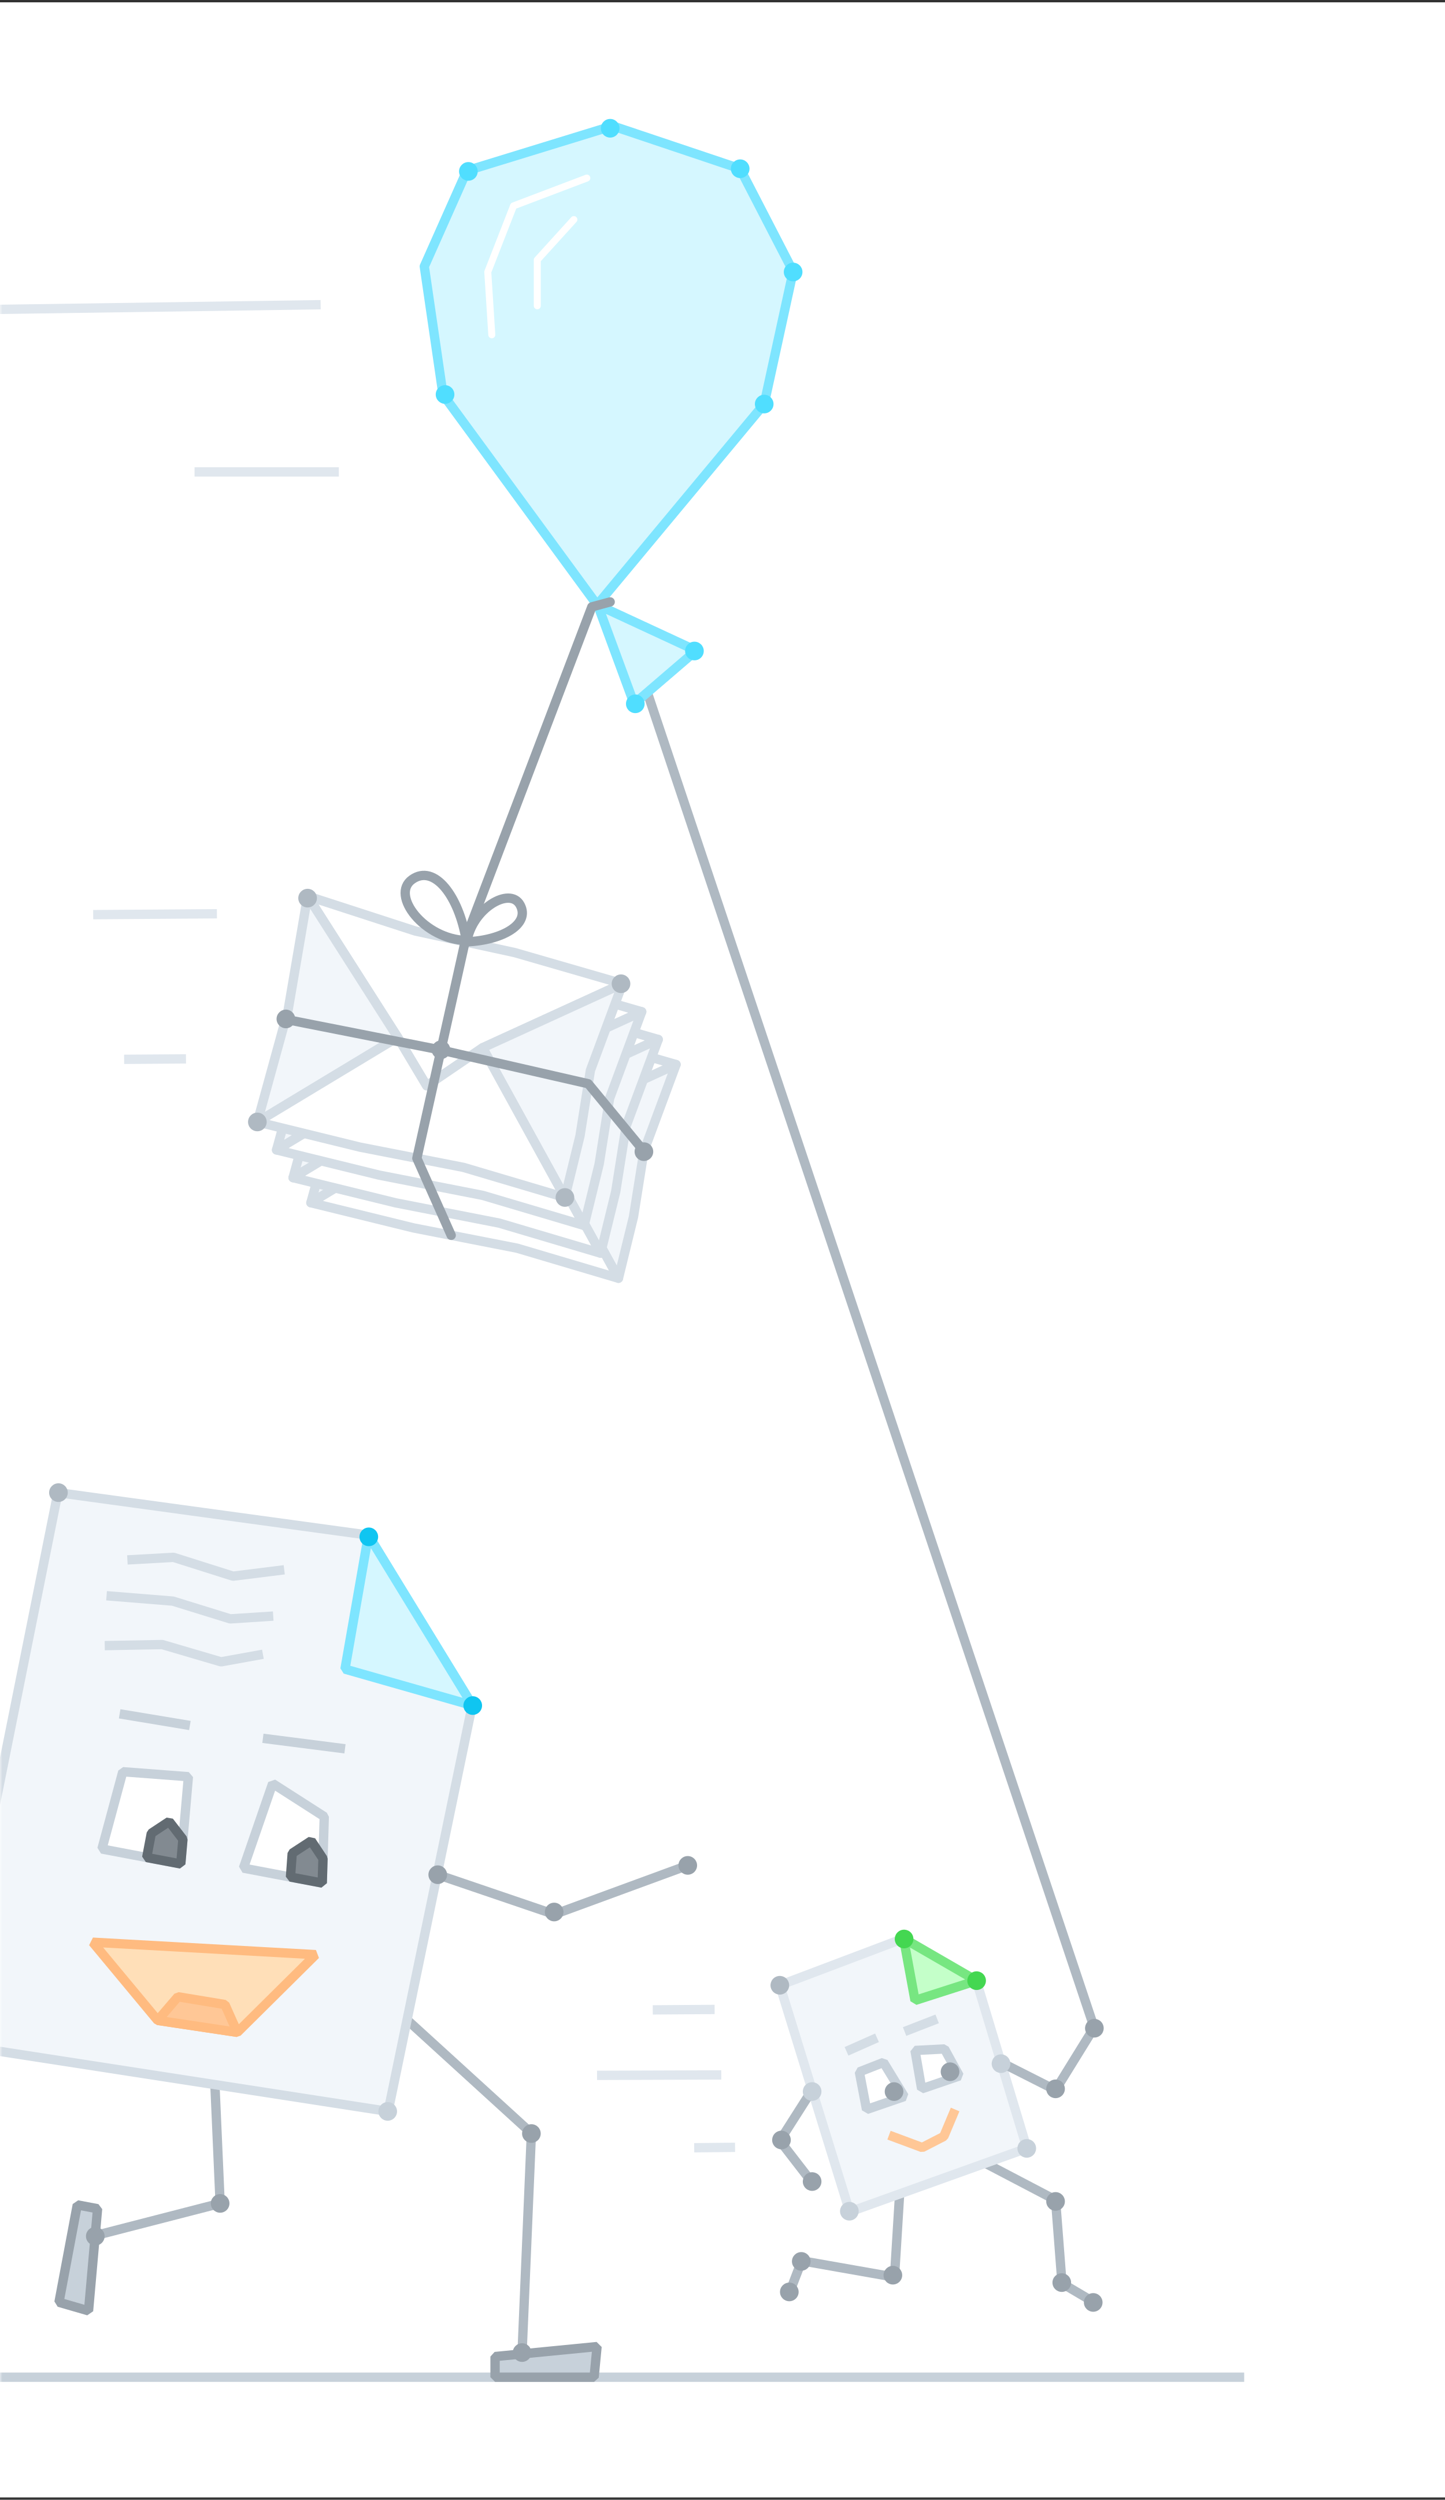 <?xml version="1.0" encoding="UTF-8"?>
<svg width="310px" height="536px" viewBox="0 0 310 536" version="1.1" xmlns="http://www.w3.org/2000/svg" xmlns:xlink="http://www.w3.org/1999/xlink">
    <rect x="0" y="0" width="310" height="536" fill="#333333" stroke="none"/>
    <!-- Generator: Sketch 48.2 (47327) - http://www.bohemiancoding.com/sketch -->
    <title>files</title>
    <desc>Created with Sketch.</desc>
    <defs>
        <rect id="path-1" x="0" y="0" width="310" height="535"></rect>
    </defs>
    <g id="przenosiny" stroke="none" stroke-width="1" fill="none" fill-rule="evenodd" transform="translate(-282, -2092)">
        <g id="files" transform="translate(282, 2092.501)">
            <mask id="mask-2" fill="white">
                <use xlink:href="#path-1"></use>
            </mask>
            <use id="Rectangle" fill="#FFFFFF" xlink:href="#path-1"></use>
            <g id="Page-1" mask="url(#mask-2)">
                <g transform="translate(-43, 24)">
                    <path d="M13.17,485.223 L309.92,485.223" id="Stroke-1" stroke="#C7D1DA" stroke-width="2" fill="none" stroke-linejoin="bevel"></path>
                    <polyline id="Stroke-3" stroke="#AFB9C2" stroke-width="2" fill="none" stroke-linejoin="bevel" points="130.33 408.596 157.003 432.897 155.003 479.938"></polyline>
                    <polygon id="Fill-4" stroke="none" fill="#C7D1DA" fill-rule="evenodd" points="171.087 478.652 170.455 485.223 149.208 485.223 149.208 480.794"></polygon>
                    <polygon id="Stroke-5" stroke="#98A2AB" stroke-width="2" fill="none" stroke-linejoin="bevel" points="171.087 478.652 170.455 485.223 149.208 485.223 149.208 480.794"></polygon>
                    <polyline id="Stroke-7" stroke="#AFB9C2" stroke-width="2" fill="none" stroke-linejoin="bevel" points="88.965 419.329 90.225 447.953 62.885 454.992"></polyline>
                    <g id="Group-292" stroke="none" stroke-width="1" fill="none" fill-rule="evenodd" transform="translate(0, 0.223)">
                        <path d="M159.003,432.749 C159.003,433.853 158.107,434.749 157.003,434.749 C155.899,434.749 155.003,433.853 155.003,432.749 C155.003,431.645 155.899,430.749 157.003,430.749 C158.107,430.749 159.003,431.645 159.003,432.749" id="Fill-8" fill="#98A2AB"></path>
                        <path d="M92.225,447.73 C92.225,448.834 91.329,449.73 90.225,449.73 C89.121,449.73 88.225,448.834 88.225,447.73 C88.225,446.626 89.121,445.73 90.225,445.73 C91.329,445.73 92.225,446.626 92.225,447.73" id="Fill-10" fill="#98A2AB"></path>
                        <polygon id="Fill-12" fill="#C7D1DA" points="61.993 470.768 55.652 468.932 59.58 448.052 63.933 448.872"></polygon>
                        <polygon id="Stroke-14" stroke="#98A2AB" stroke-width="2" stroke-linejoin="bevel" points="61.993 470.768 55.652 468.932 59.58 448.052 63.933 448.872"></polygon>
                        <path d="M157.003,479.715 C157.003,480.819 156.107,481.715 155.003,481.715 C153.899,481.715 153.003,480.819 153.003,479.715 C153.003,478.611 153.899,477.715 155.003,477.715 C156.107,477.715 157.003,478.611 157.003,479.715" id="Fill-16" fill="#98A2AB"></path>
                        <path d="M65.443,454.769 C65.443,455.873 64.547,456.769 63.443,456.769 C62.339,456.769 61.443,455.873 61.443,454.769 C61.443,453.665 62.339,452.769 63.443,452.769 C64.547,452.769 65.443,453.665 65.443,454.769" id="Fill-18" fill="#98A2AB"></path>
                        <polygon id="Fill-20" fill="#F2F6FA" points="55.422 295.326 122.037 304.435 144.244 341.214 126.263 428.003 31.723 413.398"></polygon>
                        <polygon id="Stroke-22" stroke="#D4DDE5" stroke-width="2" stroke-linejoin="bevel" points="55.422 295.326 122.037 304.435 144.244 341.214 126.263 428.003 31.723 413.398"></polygon>
                        <polyline id="Stroke-24" stroke="#D4DDE5" stroke-width="2" stroke-linejoin="bevel" points="65.86 317.437 80.084 318.587 92.391 322.396 101.615 321.798"></polyline>
                        <polyline id="Stroke-26" stroke="#D4DDE5" stroke-width="2" stroke-linejoin="bevel" points="70.331 309.754 80.227 309.201 92.992 313.24 103.978 311.871"></polyline>
                        <polyline id="Stroke-28" stroke="#D4DDE5" stroke-width="2" stroke-linejoin="bevel" points="65.472 328.131 77.794 327.902 90.415 331.608 99.403 329.985"></polyline>
                        <polygon id="Fill-30" fill="#D5F7FF" points="117.009 333.17 122.037 304.436 144.416 340.983"></polygon>
                        <polygon id="Stroke-32" stroke="#7EE5FF" stroke-width="2" stroke-linejoin="bevel" points="117.009 333.17 122.037 304.436 144.416 340.983"></polygon>
                        <polygon id="Fill-34" fill="#FFFFFF" points="95.219 375.842 112.135 379.045 112.566 364.799 101.489 357.702"></polygon>
                        <polygon id="Stroke-36" stroke="#C7D1DA" stroke-width="2" stroke-linejoin="bevel" points="95.219 375.842 112.135 379.045 112.566 364.799 101.489 357.702"></polygon>
                        <polygon id="Fill-38" fill="#828A91" points="109.77 369.993 112.292 373.799 112.134 379.045 105.316 377.754 105.687 372.659"></polygon>
                        <polygon id="Stroke-40" stroke="#626B72" stroke-width="2" stroke-linejoin="bevel" points="109.77 369.993 112.292 373.799 112.134 379.045 105.316 377.754 105.687 372.659"></polygon>
                        <polygon id="Fill-42" fill="#FFFFFF" points="64.864 371.743 81.781 374.946 83.417 356.238 69.343 355.171"></polygon>
                        <polygon id="Stroke-44" stroke="#C7D1DA" stroke-width="2" stroke-linejoin="bevel" points="64.864 371.743 81.781 374.946 83.417 356.238 69.343 355.171"></polygon>
                        <polygon id="Fill-46" fill="#828A91" points="75.462 368.373 79.295 365.84 82.243 369.662 81.781 374.946 74.475 373.562"></polygon>
                        <polygon id="Stroke-48" stroke="#626B72" stroke-width="2" stroke-linejoin="bevel" points="75.462 368.373 79.295 365.84 82.243 369.662 81.781 374.946 74.475 373.562"></polygon>
                        <polygon id="Fill-50" fill="#FFDFB8" points="110.722 394.394 93.91 411.052 76.822 408.487 62.885 391.725"></polygon>
                        <polygon id="Stroke-52" stroke="#FFBB80" stroke-width="2" stroke-linejoin="bevel" points="110.722 394.394 93.91 411.052 76.822 408.487 62.885 391.725"></polygon>
                        <polygon id="Fill-54" fill="#FFC796" points="93.91 411.053 91.253 405.09 81.17 403.424 76.821 408.488"></polygon>
                        <polygon id="Stroke-56" stroke="#FFBB80" stroke-width="2" stroke-linejoin="bevel" points="93.91 411.053 91.253 405.09 81.17 403.424 76.821 408.488"></polygon>
                        <g id="Group-61" transform="translate(99, 348)">
                            <path d="M0.403,0.007 L18.008,2.257" id="Fill-58" fill="#F2F6FA"></path>
                            <path d="M0.403,0.007 L18.008,2.257" id="Stroke-60" stroke="#C7D1DA" stroke-width="2" stroke-linejoin="bevel"></path>
                        </g>
                        <g id="Group-65" transform="translate(68, 342)">
                            <path d="M0.67,0.757 L15.738,3.257" id="Fill-62" fill="#F2F6FA"></path>
                            <path d="M0.67,0.757 L15.738,3.257" id="Stroke-64" stroke="#C7D1DA" stroke-width="2" stroke-linejoin="bevel"></path>
                        </g>
                        <path d="M128.177,428.003 C128.177,429.107 127.281,430.003 126.177,430.003 C125.073,430.003 124.177,429.107 124.177,428.003 C124.177,426.899 125.073,426.003 126.177,426.003 C127.281,426.003 128.177,426.899 128.177,428.003" id="Fill-66" fill="#C7D1DA"></path>
                        <path d="M146.416,340.983 C146.416,342.087 145.52,342.983 144.416,342.983 C143.312,342.983 142.416,342.087 142.416,340.983 C142.416,339.879 143.312,338.983 144.416,338.983 C145.52,338.983 146.416,339.879 146.416,340.983" id="Fill-70" fill="#0FC5F1"></path>
                        <path d="M124.121,304.807 C124.121,305.911 123.225,306.807 122.121,306.807 C121.017,306.807 120.121,305.911 120.121,304.807 C120.121,303.702 121.017,302.807 122.121,302.807 C123.225,302.807 124.121,303.702 124.121,304.807" id="Fill-72" fill="#0FC5F1"></path>
                        <path d="M57.537,295.326 C57.537,296.43 56.641,297.326 55.537,297.326 C54.433,297.326 53.537,296.43 53.537,295.326 C53.537,294.222 54.433,293.326 55.537,293.326 C56.641,293.326 57.537,294.222 57.537,295.326" id="Fill-74" fill="#AFB9C2"></path>
                        <polyline id="Stroke-76" stroke="#AFB9C2" stroke-width="2" stroke-linejoin="bevel" points="253.616 438.714 269.452 447.005 270.834 464.871 277.779 468.967"></polyline>
                        <polyline id="Stroke-78" stroke="#AFB9C2" stroke-width="2" stroke-linejoin="bevel" points="236.152 443.245 234.897 463.542 215.001 460.038 212.334 466.967"></polyline>
                        <polygon id="Fill-80" fill="#F2F6FA" points="210.299 400.957 236.851 390.919 252.497 400.092 263.308 435.914 225.289 449.539"></polygon>
                        <polygon id="Stroke-82" stroke="#E0E7EE" stroke-width="2" stroke-linejoin="bevel" points="210.299 400.957 236.851 390.919 252.497 400.092 263.308 435.914 225.289 449.539"></polygon>
                        <polygon id="Fill-84" fill="#C4FFC9" points="239.3 404.21 236.851 390.919 252.515 399.972"></polygon>
                        <polygon id="Stroke-86" stroke="#77E681" stroke-width="2" stroke-linejoin="bevel" points="239.3 404.21 236.851 390.919 252.515 399.972"></polygon>
                        <polygon id="Fill-88" fill="#FFFFFF" points="240.721 423.165 248.802 420.404 245.621 414.611 239.3 414.939"></polygon>
                        <polygon id="Stroke-90" stroke="#C7D1DA" stroke-width="2" stroke-linejoin="bevel" points="240.721 423.165 248.802 420.404 245.621 414.611 239.3 414.939"></polygon>
                        <polygon id="Fill-92" fill="#FFFFFF" points="228.902 427.596 236.996 424.815 232.536 417.502 227.36 419.529"></polygon>
                        <polygon id="Stroke-94" stroke="#C7D1DA" stroke-width="2" stroke-linejoin="bevel" points="228.902 427.596 236.996 424.815 232.536 417.502 227.36 419.529"></polygon>
                        <g id="Group-99" transform="translate(237, 408)">
                            <path d="M0.065,2.879 L7.05,0.167" id="Fill-96" fill="#F2F6FA"></path>
                            <path d="M0.065,2.879 L7.05,0.167" id="Stroke-98" stroke="#D4DDE5" stroke-width="2" stroke-linejoin="bevel"></path>
                        </g>
                        <g id="Group-103" transform="translate(224, 412)">
                            <path d="M0.604,3.121 L7.145,0.221" id="Fill-100" fill="#F2F6FA"></path>
                            <path d="M0.604,3.121 L7.145,0.221" id="Stroke-102" stroke="#D4DDE5" stroke-width="2" stroke-linejoin="bevel"></path>
                        </g>
                        <path d="M271.452,447.308 C271.452,448.411 270.556,449.308 269.452,449.308 C268.348,449.308 267.452,448.411 267.452,447.308 C267.452,446.204 268.348,445.308 269.452,445.308 C270.556,445.308 271.452,446.204 271.452,447.308" id="Fill-104" fill="#98A2AB"></path>
                        <path d="M236.551,463.122 C236.551,464.226 235.655,465.122 234.551,465.122 C233.447,465.122 232.551,464.226 232.551,463.122 C232.551,462.018 233.447,461.122 234.551,461.122 C235.655,461.122 236.551,462.018 236.551,463.122" id="Fill-106" fill="#98A2AB"></path>
                        <path d="M265.033,434.977 C265.559,435.948 265.2,437.163 264.229,437.689 C263.259,438.216 262.045,437.857 261.517,436.886 C260.991,435.914 261.35,434.701 262.321,434.173 C263.292,433.647 264.506,434.006 265.033,434.977" id="Fill-108" fill="#C7D1DA"></path>
                        <path d="M226.975,448.451 C227.5,449.422 227.142,450.637 226.171,451.164 C225.201,451.69 223.986,451.331 223.458,450.36 C222.931,449.389 223.292,448.175 224.262,447.648 C225.233,447.121 226.447,447.48 226.975,448.451" id="Fill-110" fill="#C7D1DA"></path>
                        <path d="M254.272,399.017 C254.799,399.988 254.439,401.202 253.468,401.729 C252.498,402.257 251.284,401.897 250.756,400.925 C250.23,399.954 250.589,398.741 251.56,398.214 C252.531,397.687 253.746,398.046 254.272,399.017" id="Fill-112" fill="#44D751"></path>
                        <path d="M238.713,390.085 C239.24,391.057 238.881,392.271 237.91,392.798 C236.94,393.324 235.725,392.965 235.198,391.994 C234.671,391.023 235.031,389.81 236.002,389.282 C236.973,388.755 238.187,389.114 238.713,390.085" id="Fill-114" fill="#44D751"></path>
                        <path d="M212.056,400.003 C212.583,400.974 212.224,402.188 211.252,402.715 C210.282,403.242 209.069,402.882 208.541,401.911 C208.014,400.94 208.374,399.727 209.345,399.199 C210.315,398.672 211.53,399.032 212.056,400.003" id="Fill-116" fill="#AFB9C2"></path>
                        <path d="M248.816,419.502 C248.816,420.606 247.921,421.502 246.816,421.502 C245.712,421.502 244.816,420.606 244.816,419.502 C244.816,418.398 245.712,417.502 246.816,417.502 C247.921,417.502 248.816,418.398 248.816,419.502" id="Fill-118" fill="#98A2AB"></path>
                        <path d="M236.805,423.754 C236.805,424.858 235.91,425.754 234.805,425.754 C233.702,425.754 232.805,424.858 232.805,423.754 C232.805,422.65 233.702,421.754 234.805,421.754 C235.91,421.754 236.805,422.65 236.805,423.754" id="Fill-120" fill="#98A2AB"></path>
                        <path d="M272.786,464.711 C272.786,465.815 271.89,466.711 270.786,466.711 C269.682,466.711 268.786,465.815 268.786,464.711 C268.786,463.607 269.682,462.711 270.786,462.711 C271.89,462.711 272.786,463.607 272.786,464.711" id="Fill-122" fill="#98A2AB"></path>
                        <path d="M216.899,460.169 C216.899,461.273 216.004,462.169 214.899,462.169 C213.795,462.169 212.899,461.273 212.899,460.169 C212.899,459.065 213.795,458.169 214.899,458.169 C216.004,458.169 216.899,459.065 216.899,460.169" id="Fill-124" fill="#98A2AB"></path>
                        <path d="M279.53,468.967 C279.53,470.071 278.634,470.967 277.53,470.967 C276.426,470.967 275.53,470.071 275.53,468.967 C275.53,467.862 276.426,466.967 277.53,466.967 C278.634,466.967 279.53,467.862 279.53,468.967" id="Fill-126" fill="#98A2AB"></path>
                        <path d="M214.334,466.711 C214.334,467.815 213.438,468.711 212.334,468.711 C211.23,468.711 210.334,467.815 210.334,466.711 C210.334,465.607 211.23,464.711 212.334,464.711 C213.438,464.711 214.334,465.607 214.334,466.711" id="Fill-128" fill="#98A2AB"></path>
                        <polyline id="Stroke-130" stroke="#FFC796" stroke-width="2" stroke-linejoin="bevel" points="233.719 433.101 240.841 435.752 245.477 433.371 247.905 427.595"></polyline>
                        <polygon id="Fill-132" fill="#FFFFFF" points="188.035 203.536 164.928 196.859 143.565 192.224 120.472 184.731 139.796 215.015 146.018 225.426 158.015 217.265"></polygon>
                        <polygon id="Stroke-134" stroke="#D4DDE5" stroke-width="2" stroke-linecap="round" stroke-linejoin="round" points="188.035 203.536 164.928 196.859 143.565 192.224 120.472 184.731 139.796 215.015 146.018 225.426 158.015 217.265"></polygon>
                        <polygon id="Fill-136" fill="#F2F6FA" points="175.677 249.361 158.016 217.265 188.035 203.536 181.141 222.122 178.909 236.169"></polygon>
                        <polygon id="Stroke-138" stroke="#D4DDE5" stroke-width="2" stroke-linecap="round" stroke-linejoin="round" points="175.677 249.361 158.016 217.265 188.035 203.536 181.141 222.122 178.909 236.169"></polygon>
                        <polygon id="Fill-140" fill="#F2F6FA" points="109.695 233.166 139.796 215.015 120.472 184.731 116.281 209.243"></polygon>
                        <polygon id="Stroke-142" stroke="#D4DDE5" stroke-width="2" stroke-linecap="round" stroke-linejoin="round" points="109.695 233.166 139.796 215.015 120.472 184.731 116.281 209.243"></polygon>
                        <polygon id="Fill-144" fill="#FFFFFF" points="175.677 249.361 158.016 217.265 146.019 225.425 139.796 215.014 109.696 233.166 131.69 238.564 153.941 242.916"></polygon>
                        <polygon id="Stroke-146" stroke="#D4DDE5" stroke-width="2" stroke-linecap="round" stroke-linejoin="round" points="175.677 249.361 158.016 217.265 146.019 225.425 139.796 215.014 109.696 233.166 131.69 238.564 153.941 242.916"></polygon>
                        <polyline id="Stroke-148" stroke="#AFB9C2" stroke-width="2" stroke-linejoin="bevel" points="136.912 377.253 161.92 385.757 190.545 375.253"></polyline>
                        <path d="M138.912,377.253 C138.912,378.357 138.016,379.253 136.912,379.253 C135.808,379.253 134.912,378.357 134.912,377.253 C134.912,376.149 135.808,375.253 136.912,375.253 C138.016,375.253 138.912,376.149 138.912,377.253" id="Fill-150" fill="#98A2AB"></path>
                        <path d="M163.883,385.251 C163.883,386.355 162.987,387.251 161.883,387.251 C160.779,387.251 159.883,386.355 159.883,385.251 C159.883,384.147 160.779,383.251 161.883,383.251 C162.987,383.251 163.883,384.147 163.883,385.251" id="Fill-152" fill="#98A2AB"></path>
                        <polygon id="Fill-154" fill="#FFFFFF" points="184.215 198.161 161.107 191.484 139.745 186.849 116.652 179.356 135.976 209.64 142.197 220.051 154.194 211.89"></polygon>
                        <polygon id="Stroke-156" stroke="#D4DDE5" stroke-width="2" stroke-linecap="round" stroke-linejoin="round" points="184.215 198.161 161.107 191.484 139.745 186.849 116.652 179.356 135.976 209.64 142.197 220.051 154.194 211.89"></polygon>
                        <polygon id="Fill-158" fill="#F2F6FA" points="171.856 243.986 154.194 211.89 184.214 198.161 177.319 216.747 175.087 230.794"></polygon>
                        <polygon id="Stroke-160" stroke="#D4DDE5" stroke-width="2" stroke-linecap="round" stroke-linejoin="round" points="171.856 243.986 154.194 211.89 184.214 198.161 177.319 216.747 175.087 230.794"></polygon>
                        <polygon id="Fill-162" fill="#F2F6FA" points="105.874 227.791 135.976 209.64 116.652 179.356 112.46 203.868"></polygon>
                        <polygon id="Stroke-164" stroke="#D4DDE5" stroke-width="2" stroke-linecap="round" stroke-linejoin="round" points="105.874 227.791 135.976 209.64 116.652 179.356 112.46 203.868"></polygon>
                        <polygon id="Fill-166" fill="#FFFFFF" points="171.856 243.986 154.194 211.89 142.197 220.05 135.975 209.639 105.874 227.791 127.868 233.189 150.119 237.541"></polygon>
                        <polygon id="Stroke-168" stroke="#D4DDE5" stroke-width="2" stroke-linecap="round" stroke-linejoin="round" points="171.856 243.986 154.194 211.89 142.197 220.05 135.975 209.639 105.874 227.791 127.868 233.189 150.119 237.541"></polygon>
                        <path d="M192.545,375.253 C192.545,376.357 191.649,377.253 190.545,377.253 C189.441,377.253 188.545,376.357 188.545,375.253 C188.545,374.149 189.441,373.253 190.545,373.253 C191.649,373.253 192.545,374.149 192.545,375.253" id="Fill-170" fill="#98A2AB"></path>
                        <polyline id="Stroke-172" stroke="#AFB9C2" stroke-width="2" stroke-linejoin="bevel" points="257.751 417.502 269.445 423.418 277.779 409.946"></polyline>
                        <polyline id="Stroke-174" stroke="#AFB9C2" stroke-width="2" stroke-linejoin="bevel" points="217.228 423.418 210.298 434.284 217.228 443.245"></polyline>
                        <polygon id="Fill-176" fill="#FFFFFF" points="180.671 192.214 157.564 185.537 136.202 180.902 113.109 173.41 132.432 203.693 138.654 214.104 150.651 205.943"></polygon>
                        <polygon id="Stroke-178" stroke="#D4DDE5" stroke-width="2" stroke-linecap="round" stroke-linejoin="round" points="180.671 192.214 157.564 185.537 136.202 180.902 113.109 173.41 132.432 203.693 138.654 214.104 150.651 205.943"></polygon>
                        <polygon id="Fill-180" fill="#F2F6FA" points="168.312 238.04 150.651 205.943 180.67 192.214 173.776 210.8 171.544 224.847"></polygon>
                        <polygon id="Stroke-182" stroke="#D4DDE5" stroke-width="2" stroke-linecap="round" stroke-linejoin="round" points="168.312 238.04 150.651 205.943 180.67 192.214 173.776 210.8 171.544 224.847"></polygon>
                        <polygon id="Fill-184" fill="#F2F6FA" points="102.331 221.844 132.432 203.693 113.109 173.41 108.917 197.921"></polygon>
                        <polygon id="Stroke-186" stroke="#D4DDE5" stroke-width="2" stroke-linecap="round" stroke-linejoin="round" points="102.331 221.844 132.432 203.693 113.109 173.41 108.917 197.921"></polygon>
                        <polygon id="Fill-188" fill="#FFFFFF" points="168.312 238.04 150.651 205.943 138.654 214.103 132.431 203.692 102.331 221.844 124.325 227.242 146.576 231.594"></polygon>
                        <polygon id="Stroke-190" stroke="#D4DDE5" stroke-width="2" stroke-linecap="round" stroke-linejoin="round" points="168.312 238.04 150.651 205.943 138.654 214.103 132.431 203.692 102.331 221.844 124.325 227.242 146.576 231.594"></polygon>
                        <path d="M259.509,416.814 C260.036,417.785 259.676,418.999 258.705,419.526 C257.735,420.052 256.521,419.693 255.993,418.722 C255.467,417.751 255.826,416.538 256.797,416.01 C257.768,415.483 258.982,415.842 259.509,416.814" id="Fill-192" fill="#C7D1DA"></path>
                        <path d="M218.986,422.79 C219.513,423.761 219.153,424.976 218.182,425.502 C217.212,426.029 215.998,425.67 215.471,424.699 C214.944,423.727 215.303,422.514 216.274,421.986 C217.245,421.46 218.46,421.819 218.986,422.79" id="Fill-194" fill="#C7D1DA"></path>
                        <path d="M271.21,422.211 C271.737,423.182 271.377,424.396 270.406,424.923 C269.436,425.45 268.222,425.091 267.694,424.12 C267.168,423.148 267.527,421.935 268.498,421.407 C269.469,420.881 270.684,421.24 271.21,422.211" id="Fill-196" fill="#98A2AB"></path>
                        <path d="M277.779,410.168 L178.225,112.865" id="Stroke-198" stroke="#AFB9C2" stroke-width="2" stroke-linejoin="bevel"></path>
                        <path d="M279.536,409.213 C280.063,410.185 279.704,411.399 278.733,411.926 C277.763,412.452 276.548,412.093 276.021,411.122 C275.494,410.151 275.854,408.938 276.825,408.41 C277.796,407.883 279.01,408.242 279.536,409.213" id="Fill-200" fill="#98A2AB"></path>
                        <path d="M218.986,442.091 C219.513,443.062 219.153,444.277 218.182,444.803 C217.212,445.33 215.998,444.971 215.471,444 C214.944,443.029 215.303,441.815 216.274,441.287 C217.245,440.761 218.46,441.12 218.986,442.091" id="Fill-202" fill="#98A2AB"></path>
                        <path d="M212.409,433.18 C212.936,434.151 212.576,435.365 211.605,435.892 C210.635,436.418 209.421,436.06 208.893,435.089 C208.367,434.118 208.726,432.904 209.697,432.377 C210.668,431.849 211.883,432.209 212.409,433.18" id="Fill-204" fill="#98A2AB"></path>
                        <polygon id="Fill-206" fill="#FFFFFF" points="176.554 186.214 153.446 179.537 132.084 174.902 108.991 167.41 128.315 197.693 134.536 208.104 146.533 199.943"></polygon>
                        <polygon id="Stroke-208" stroke="#D4DDE5" stroke-width="2" stroke-linecap="round" stroke-linejoin="round" points="176.554 186.214 153.446 179.537 132.084 174.902 108.991 167.41 128.315 197.693 134.536 208.104 146.533 199.943"></polygon>
                        <polygon id="Fill-210" fill="#F2F6FA" points="164.195 232.04 146.533 199.943 176.553 186.214 169.658 204.8 167.426 218.847"></polygon>
                        <polygon id="Stroke-212" stroke="#D4DDE5" stroke-width="2" stroke-linecap="round" stroke-linejoin="round" points="164.195 232.04 146.533 199.943 176.553 186.214 169.658 204.8 167.426 218.847"></polygon>
                        <polygon id="Fill-214" fill="#F2F6FA" points="98.213 215.844 128.315 197.693 108.991 167.41 104.799 191.921"></polygon>
                        <polygon id="Stroke-216" stroke="#D4DDE5" stroke-width="2" stroke-linecap="round" stroke-linejoin="round" points="98.213 215.844 128.315 197.693 108.991 167.41 104.799 191.921"></polygon>
                        <polygon id="Fill-218" fill="#FFFFFF" points="164.195 232.04 146.533 199.943 134.536 208.103 128.314 197.692 98.213 215.844 120.207 221.242 142.458 225.594"></polygon>
                        <polygon id="Stroke-220" stroke="#D4DDE5" stroke-width="2" stroke-linecap="round" stroke-linejoin="round" points="164.195 232.04 146.533 199.943 134.536 208.103 128.314 197.692 98.213 215.844 120.207 221.242 142.458 225.594"></polygon>
                        <polyline id="Stroke-222" stroke="#98A2AB" stroke-width="2" stroke-linecap="round" stroke-linejoin="round" points="142.772 177.222 132.431 223.633 139.795 240.151"></polyline>
                        <path d="M154.594,169.336 C156.783,173.41 150.833,176.898 143.172,177.222 C144.221,170.148 152.406,165.263 154.594,169.336 Z" id="Stroke-224" stroke="#98A2AB" stroke-width="2" stroke-linecap="round" stroke-linejoin="round"></path>
                        <path d="M131.423,163.846 C136.184,160.484 141.457,167.398 143.032,176.938 C134.026,176.705 126.663,167.207 131.423,163.846 Z" id="Stroke-226" stroke="#98A2AB" stroke-width="2" stroke-linecap="round" stroke-linejoin="round"></path>
                        <polyline id="Stroke-228" stroke="#98A2AB" stroke-width="2" stroke-linecap="round" stroke-linejoin="round" points="181.141 222.122 169.204 207.656 137.602 200.428 103.841 193.757"></polyline>
                        <polygon id="Fill-230" fill="#D5F7FF" points="192.341 114.772 171.228 104.989 179.037 126.186"></polygon>
                        <polygon id="Stroke-232" stroke="#7EE5FF" stroke-width="2" stroke-linecap="round" stroke-linejoin="round" points="192.341 114.772 171.228 104.989 179.037 126.186"></polygon>
                        <polygon id="Fill-234" fill="#D5F7FF" points="174.417 2.277 201.777 11.459 213.153 33.471 206.948 61.912 171.101 104.989 138.035 59.87 134.027 32.402 143.162 11.881"></polygon>
                        <polygon id="Stroke-236" stroke="#7EE5FF" stroke-width="2" stroke-linecap="round" stroke-linejoin="round" points="174.417 2.277 201.777 11.459 213.153 33.471 206.948 61.912 171.101 104.989 138.035 59.87 134.027 32.402 143.162 11.881"></polygon>
                        <polyline id="Stroke-238" stroke="#FFFFFF" stroke-width="1.5" stroke-linecap="round" stroke-linejoin="round" points="148.507 47.062 147.643 33.586 153.171 19.419 168.893 13.456"></polyline>
                        <polyline id="Stroke-240" stroke="#FFFFFF" stroke-width="1.5" stroke-linecap="round" stroke-linejoin="round" points="158.267 40.843 158.267 30.995 166.113 22.358"></polyline>
                        <polyline id="Stroke-242" stroke="#98A2AB" stroke-width="2" stroke-linecap="round" stroke-linejoin="round" points="142.633 177.222 169.965 105.403 173.903 104.34"></polyline>
                        <path d="M166.195,232.04 C166.195,233.144 165.299,234.04 164.195,234.04 C163.091,234.04 162.195,233.144 162.195,232.04 C162.195,230.935 163.091,230.04 164.195,230.04 C165.299,230.04 166.195,230.935 166.195,232.04" id="Fill-244" fill="#AFB9C2"></path>
                        <path d="M100.213,215.844 C100.213,216.948 99.317,217.844 98.213,217.844 C97.109,217.844 96.213,216.948 96.213,215.844 C96.213,214.74 97.109,213.844 98.213,213.844 C99.317,213.844 100.213,214.74 100.213,215.844" id="Fill-246" fill="#AFB9C2"></path>
                        <path d="M178.225,186.214 C178.225,187.318 177.329,188.214 176.225,188.214 C175.121,188.214 174.225,187.318 174.225,186.214 C174.225,185.11 175.121,184.214 176.225,184.214 C177.329,184.214 178.225,185.11 178.225,186.214" id="Fill-248" fill="#AFB9C2"></path>
                        <path d="M110.991,167.855 C110.991,168.959 110.095,169.855 108.991,169.855 C107.887,169.855 106.991,168.959 106.991,167.855 C106.991,166.751 107.887,165.855 108.991,165.855 C110.095,165.855 110.991,166.751 110.991,167.855" id="Fill-250" fill="#AFB9C2"></path>
                        <path d="M140.48,59.865 C140.48,60.969 139.584,61.865 138.48,61.865 C137.376,61.865 136.48,60.969 136.48,59.865 C136.48,58.76 137.376,57.865 138.48,57.865 C139.584,57.865 140.48,58.76 140.48,59.865" id="Fill-252" fill="#50DEFF"></path>
                        <path d="M145.48,12.027 C145.48,13.131 144.584,14.027 143.48,14.027 C142.376,14.027 141.48,13.131 141.48,12.027 C141.48,10.923 142.376,10.027 143.48,10.027 C144.584,10.027 145.48,10.923 145.48,12.027" id="Fill-254" fill="#50DEFF"></path>
                        <path d="M175.902,2.777 C175.902,3.881 175.006,4.777 173.902,4.777 C172.798,4.777 171.902,3.881 171.902,2.777 C171.902,1.673 172.798,0.777 173.902,0.777 C175.006,0.777 175.902,1.673 175.902,2.777" id="Fill-256" fill="#50DEFF"></path>
                        <path d="M215.153,33.599 C215.153,34.703 214.257,35.599 213.153,35.599 C212.049,35.599 211.153,34.703 211.153,33.599 C211.153,32.495 212.049,31.599 213.153,31.599 C214.257,31.599 215.153,32.495 215.153,33.599" id="Fill-258" fill="#50DEFF"></path>
                        <path d="M208.948,61.912 C208.948,63.016 208.052,63.912 206.948,63.912 C205.843,63.912 204.948,63.016 204.948,61.912 C204.948,60.808 205.843,59.912 206.948,59.912 C208.052,59.912 208.948,60.808 208.948,61.912" id="Fill-260" fill="#50DEFF"></path>
                        <path d="M181.293,126.186 C181.293,127.29 180.397,128.186 179.293,128.186 C178.189,128.186 177.293,127.29 177.293,126.186 C177.293,125.082 178.189,124.186 179.293,124.186 C180.397,124.186 181.293,125.082 181.293,126.186" id="Fill-262" fill="#50DEFF"></path>
                        <path d="M193.98,114.865 C193.98,115.969 193.084,116.865 191.98,116.865 C190.876,116.865 189.98,115.969 189.98,114.865 C189.98,113.76 190.876,112.865 191.98,112.865 C193.084,112.865 193.98,113.76 193.98,114.865" id="Fill-264" fill="#50DEFF"></path>
                        <path d="M203.793,11.456 C203.793,12.56 202.897,13.456 201.793,13.456 C200.689,13.456 199.793,12.56 199.793,11.456 C199.793,10.352 200.689,9.456 201.793,9.456 C202.897,9.456 203.793,10.352 203.793,11.456" id="Fill-266" fill="#50DEFF"></path>
                        <path d="M183.141,222.214 C183.141,223.318 182.244,224.214 181.141,224.214 C180.036,224.214 179.141,223.318 179.141,222.214 C179.141,221.11 180.036,220.214 181.141,220.214 C182.244,220.214 183.141,221.11 183.141,222.214" id="Fill-268" fill="#98A2AB"></path>
                        <path d="M106.331,193.757 C106.331,194.861 105.435,195.757 104.331,195.757 C103.227,195.757 102.331,194.861 102.331,193.757 C102.331,192.653 103.227,191.757 104.331,191.757 C105.435,191.757 106.331,192.653 106.331,193.757" id="Fill-270" fill="#98A2AB"></path>
                        <path d="M139.602,200.37 C139.602,201.474 138.706,202.37 137.602,202.37 C136.498,202.37 135.602,201.474 135.602,200.37 C135.602,199.266 136.498,198.37 137.602,198.37 C138.706,198.37 139.602,199.266 139.602,200.37" id="Fill-272" fill="#98A2AB"></path>
                        <path d="M111.787,40.61 L40.739,41.644" id="Stroke-274" stroke="#E0E7EE" stroke-width="2" stroke-linejoin="bevel"></path>
                        <path d="M89.537,171.204 L62.989,171.396" id="Stroke-276" stroke="#E0E7EE" stroke-width="2" stroke-linejoin="bevel"></path>
                        <path d="M115.692,76.466 L84.734,76.466" id="Stroke-278" stroke="#E0E7EE" stroke-width="2" stroke-linejoin="bevel"></path>
                        <path d="M82.9,202.324 L69.626,202.416" id="Stroke-280" stroke="#E0E7EE" stroke-width="2" stroke-linejoin="bevel"></path>
                        <path d="M196.312,406.142 L183.039,406.235" id="Stroke-282" stroke="#E0E7EE" stroke-width="2" stroke-linejoin="bevel"></path>
                        <path d="M197.731,420.183 L171.086,420.274" id="Stroke-284" stroke="#E0E7EE" stroke-width="2" stroke-linejoin="bevel"></path>
                        <path d="M200.696,435.708 L191.928,435.799" id="Stroke-286" stroke="#E0E7EE" stroke-width="2" stroke-linejoin="bevel"></path>
                    </g>
                </g>
            </g>
        </g>
    </g>
</svg>